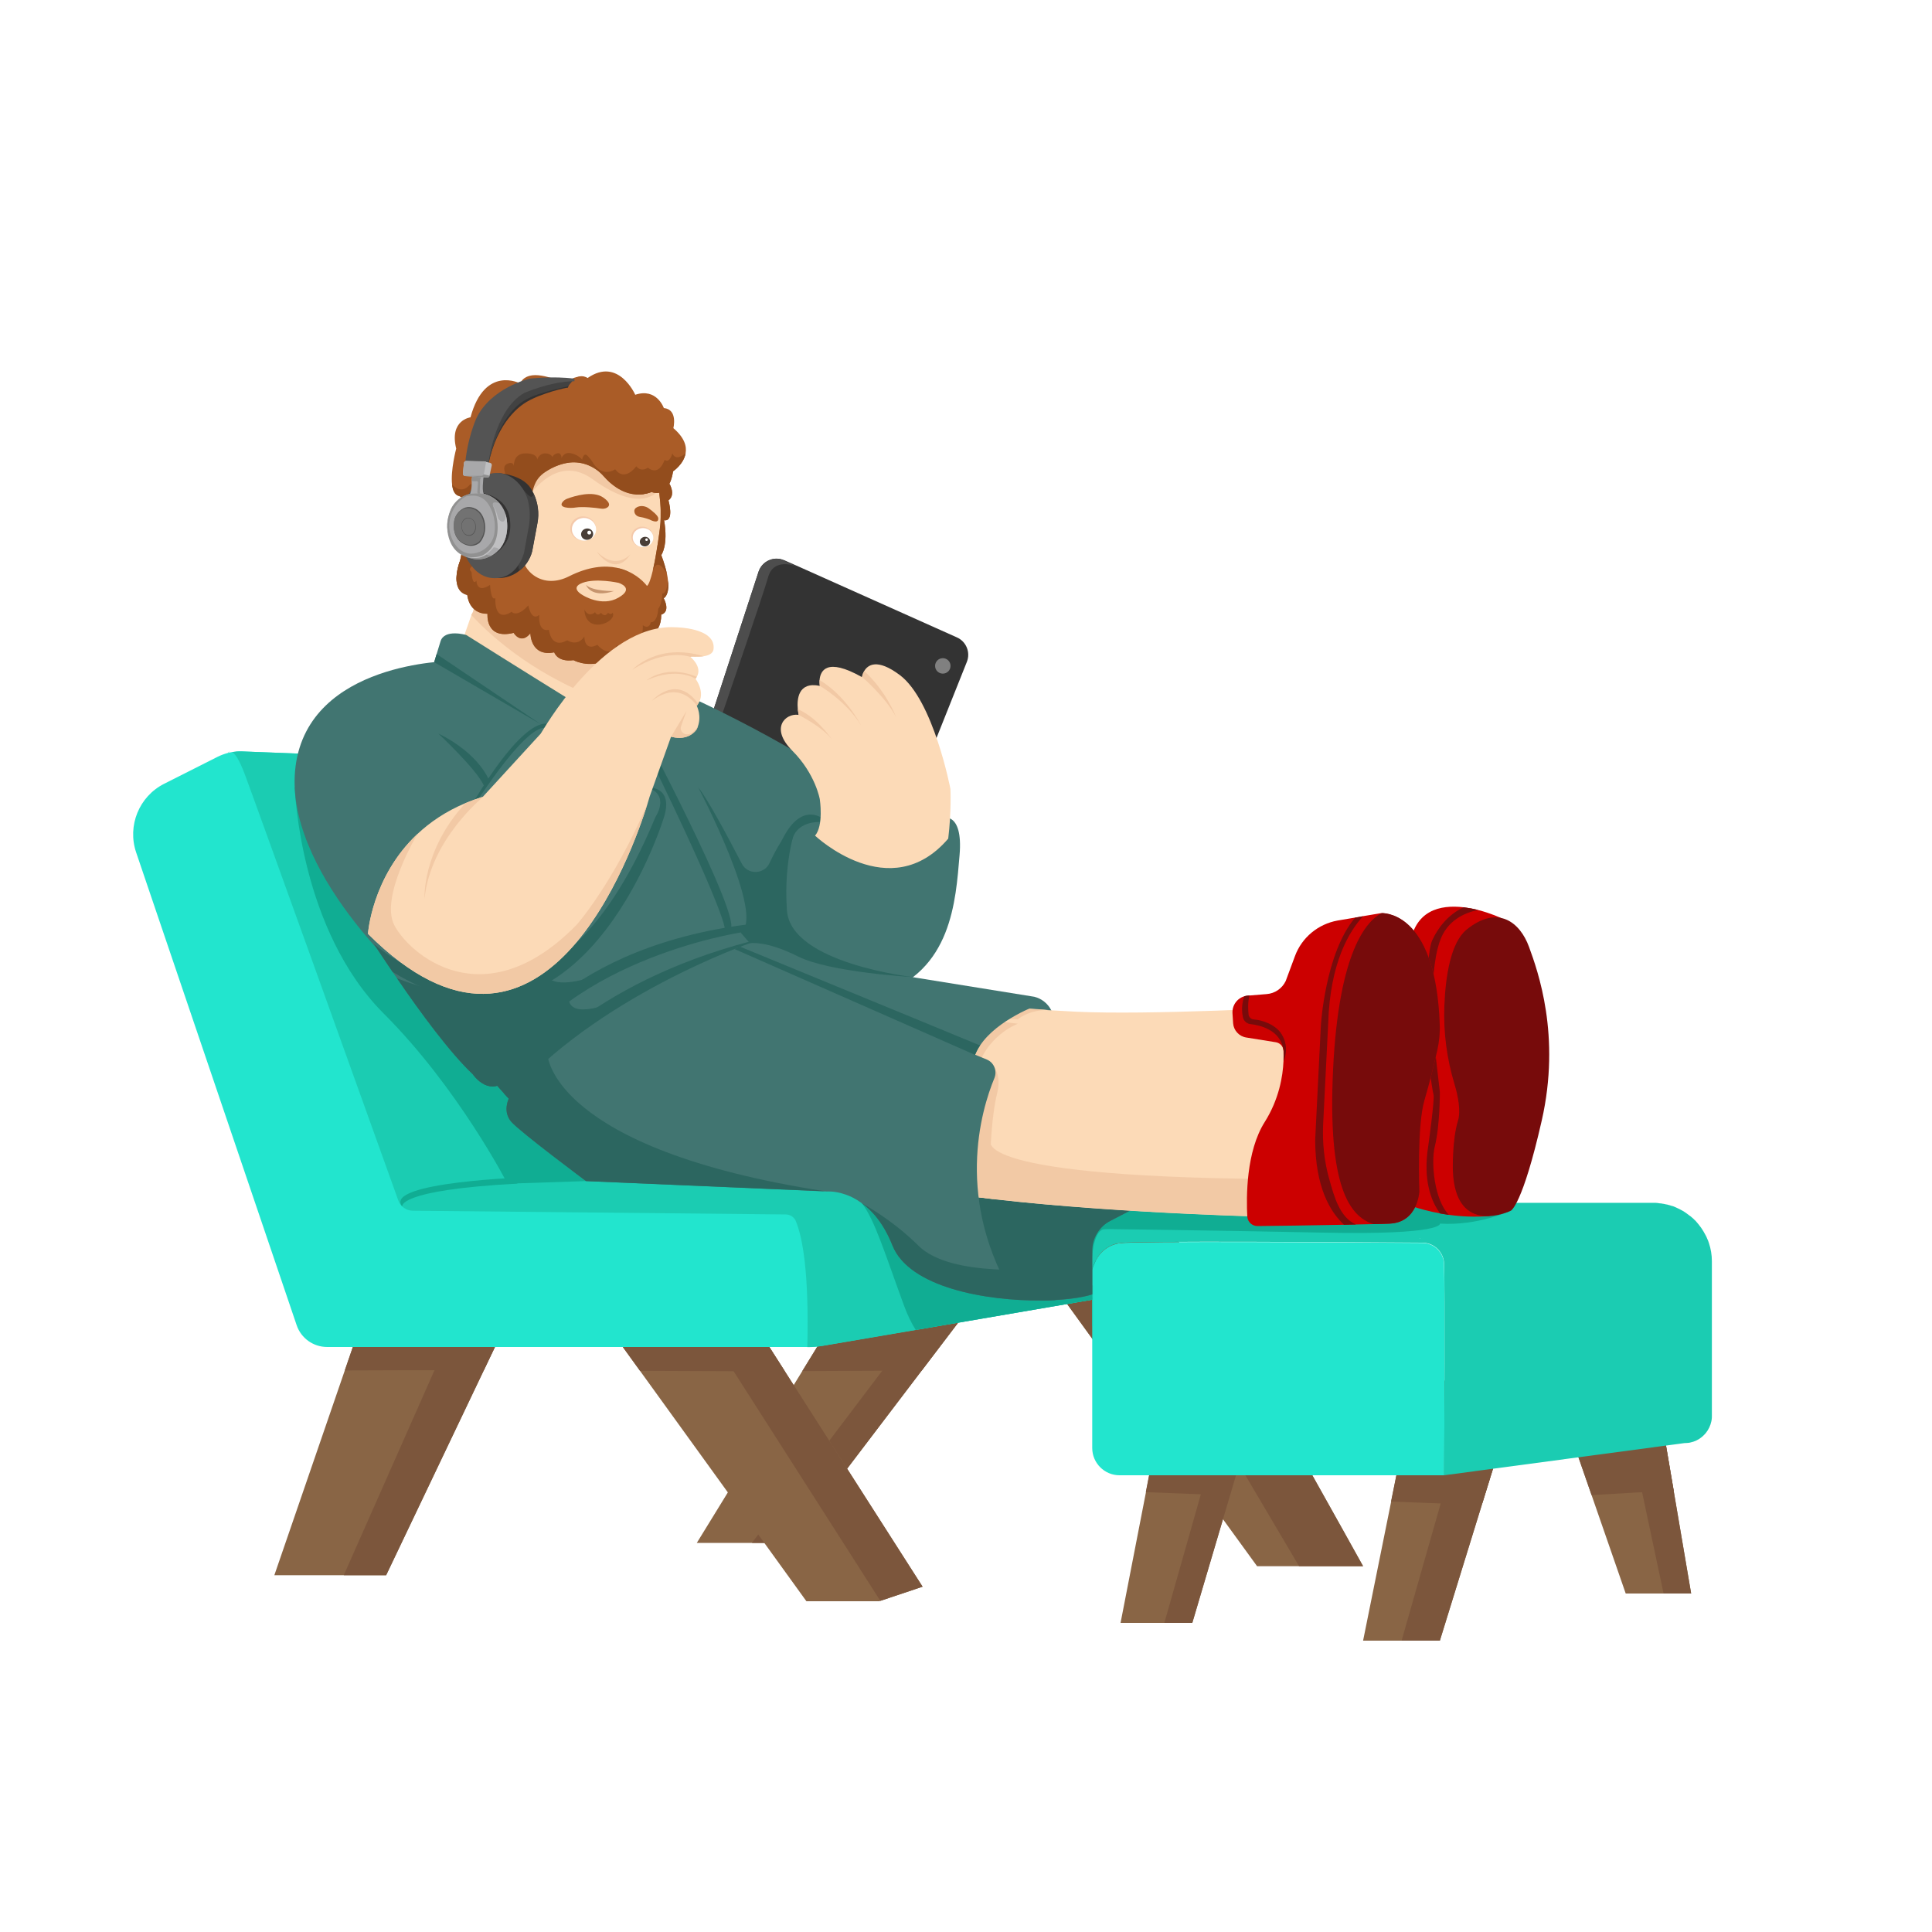 <?xml version="1.0" encoding="UTF-8"?>
<!-- Generator: Adobe Illustrator 27.9.0, SVG Export Plug-In . SVG Version: 6.00 Build 0)  -->
<svg xmlns="http://www.w3.org/2000/svg" xmlns:xlink="http://www.w3.org/1999/xlink" version="1.1" x="0px" y="0px" viewBox="0 0 1500 1500" style="enable-background:new 0 0 1500 1500;" xml:space="preserve">
<style type="text/css">
	.st0{fill:#896545;}
	.st1{fill:#7C563C;}
	.st2{fill:#22E5CE;}
	.st3{fill:#1BCCB2;}
	.st4{fill:#10AD93;}
	.st5{display:none;}
	.st6{display:inline;fill:#FCDAB7;}
	.st7{display:inline;fill:#F2C9A5;}
	.st8{display:none;fill:#FCDAB7;}
	.st9{fill:#FCDAB7;}
	.st10{display:none;fill:#F2C9A5;}
	.st11{fill:#F2C9A5;}
	.st12{display:none;fill:#F7F7F7;}
	.st13{display:none;fill:#D8D8D8;}
	.st14{fill:#D8D8D8;}
	.st15{fill:#333333;}
	.st16{fill:#808080;}
	.st17{fill:#4D4D4D;}
	.st18{fill:#417571;}
	.st19{fill:#2C6660;}
	.st20{fill:#AA5C27;}
	.st21{fill:#934D1D;}
	.st22{fill:#F4C9AB;}
	.st23{fill:#FFFFFF;}
	.st24{fill:#493E37;}
	.st25{fill:#C6946D;}
	.st26{display:inline;fill:#AA8141;}
	.st27{display:inline;fill:#895D24;}
	.st28{display:none;fill:#AA8141;}
	.st29{display:none;fill:#895D24;}
	.st30{fill:#333232;}
	.st31{fill:#424242;}
	.st32{fill:#545454;}
	.st33{fill:#A8A8AA;}
	.st34{fill:#919191;}
	.st35{fill:#BFBFC1;}
	.st36{fill:#727272;}
	.st37{fill:#CC0000;}
	.st38{fill:#770B0B;}
</style>
<g id="Calque_4">
	<path class="st0" d="M398.8,1015.3l-2.2,4.6l-21,44L299.8,1223H213l54.7-159c0,0,0,0,0,0l14.7-42.8l7.9-22.9l17.1,2.7L398.8,1015.3   z"></path>
	<polygon class="st0" points="751.8,1016.5 715.6,1064.1 657.7,1140.3 613.9,1197.9 541,1197.9 565.1,1158.7 616.2,1075.4    622.9,1064.5 652.4,1016.5  "></polygon>
	<polygon class="st1" points="751.8,1016.5 613.9,1197.9 583.8,1197.9 721.1,1016.5  "></polygon>
	<polygon class="st0" points="716.3,1231.9 683.5,1242.9 682.6,1243.2 626.1,1243.2 593.4,1197.9 565.1,1158.7 496.9,1064.3    464.8,1019.8 561,989 569,1001.5 609.3,1064.6 616.2,1075.4 657.7,1140.3  "></polygon>
	<path class="st0" d="M1058.3,1216H976l-26.5-36.5l-13.9-19.2l-31.2-43l-20.2-27.9l-27.9-38.5l-42.2-58.3l5.4-20.8   c0,0,56.5-8.2,81.9-10c6.4-0.5,10.8-0.5,11.9,0c0.1,0.1,0.3,0.3,0.6,0.7c1.9,2.4,7.2,11,14.6,23.6c12.4,21.1,30.9,53.6,50.1,87.6   c0.5,0.9,1,1.8,1.5,2.7c9.2,16.3,18.6,33,27.5,48.8C1035.3,1174.5,1058.3,1216,1058.3,1216z"></path>
	<polygon class="st0" points="981.3,1072 980.1,1076.3 971.9,1104 959.8,1144.7 949.5,1179.5 925.7,1260 870,1260 889.7,1158.6    896.8,1121.9 904.5,1117.3 978.6,1073.6  "></polygon>
	<polygon class="st0" points="1180.3,1072 1168.9,1108.8 1151,1166.7 1117.9,1273.8 1058.3,1273.8 1080.1,1165.8 1099,1072  "></polygon>
	<path class="st0" d="M1313,1237.2h-50.8l-26.5-76.4l-24.2-69.7l74.5-13.1l4.9,29.2c0,0,0,0,0,0l8.5,50.2L1313,1237.2z"></path>
	<polygon class="st1" points="396.6,1020 299.8,1223 266.9,1223 354.3,1025.5  "></polygon>
	<polygon class="st1" points="716.3,1231.9 683.5,1242.9 534.1,1009.1 524.2,1009.1 569,1001.5  "></polygon>
	<path class="st1" d="M1058.3,1216h-49.7L870,981.3c0,0,33.1,2.6,58.5,4.8C965.8,1049.6,1058.3,1216,1058.3,1216z"></path>
	<polygon class="st1" points="971.9,1104 925.7,1260 904,1260 946.4,1110.6  "></polygon>
	<polygon class="st1" points="1168.9,1108.8 1117.9,1273.8 1088.2,1273.8 1134.7,1110.6  "></polygon>
	<path class="st1" d="M1313,1237.2h-21.4l-29.4-138.6l28.7,8.5c0,0,0,0,0,0L1313,1237.2z"></path>
	<path class="st1" d="M398.8,1015.3l-2.2,4.6l-21,44c-41.5-0.1-80.5-0.1-107.9,0.1l14.7-42.8l24.9-20.2L398.8,1015.3z"></path>
	<path class="st1" d="M609.3,1064.6l-15.3,0.1c0,0-41.8-0.2-97.1-0.4l-32.1-44.4L561,989l8,12.5L609.3,1064.6z"></path>
	<polygon class="st1" points="751.8,1016.5 715.6,1064.1 622.9,1064.5 652.4,1016.5  "></polygon>
	<path class="st1" d="M1007.5,1125.1l-19.4-0.7l-28.3,20.3l-21.9,15.7l-2.3-0.1l-46-1.8l7.1-36.7l7.7-4.6l-20.2-27.9l12.5-43.6   l-40.4,5l-42.2-58.3l5.4-20.8c0,0,56.5-8.2,81.9-10l12.5,0.7c1.9,2.4,7.2,11,14.6,23.6c12.4,21.1,30.9,53.6,50.1,87.6l2.8-1.6   l-1.3,4.3C989.3,1092.6,998.6,1109.3,1007.5,1125.1z"></path>
	<path class="st1" d="M1180.3,1072l-11.4,36.8l-17.9,57.9c-10.1,0.8-16.3,1.2-16.3,1.2l-54.7-2.1l18.9-93.8L1180.3,1072z"></path>
	<path class="st1" d="M1299.5,1157.4c-18.2,0.7-41,2-63.8,3.4l-24.2-69.7l74.5-13.1l4.9,29.2c0,0,0,0,0,0L1299.5,1157.4z"></path>
</g>
<g id="Calque_3">
	<path class="st2" d="M1104.7,961.7c-2.1,0.1-3.2,0.1-3.2,0.1S1102.8,961.6,1104.7,961.7z"></path>
	<path class="st2" d="M1121.3,1145.4H869.2c-11.7,0-21.2-9.5-21.2-21.2v-115.2l-209.2,35.8c-4,0.7-8,1-12.1,1H254   c-10.7,0-20.3-6.8-23.7-17L105.7,661.8c-7-20.7,2.3-43.5,21.8-53.3l41.6-21c2.5-1.2,5.1-2.2,7.8-2.9l0,0c1.1-0.3,2.2-0.5,3.3-0.7   c2.5-0.4,5.1-0.6,7.6-0.5l151,5.8l144.6,5.6L521.3,737c-32.2,10.1-72.4,28.3-104.5,60.8c-12.3,12.5-23.4,27-32.4,44l7.6,9.2   c0,0-2.3,16.9,19.3,34c21.7,17,43.7,32,43.7,32l195.9,13.1c0,0,19.2,4,31.6,15c4.7,4.2,51.7,13.6,109.6,23.8   c16.5,2.9,33.8,5.9,51.3,8.8c2.7,4.7,4.5,8,4.5,8s0.7-3,2.7-6.8c2.9-5.5,8.7-12.4,19.3-13.7c14.1-1.6,167.7-0.7,234.3-0.2   c6.5,0,12.2,3.7,15,9.1v0c1.1,2.1,1.8,4.5,1.9,7.1c0,0.1,0,0.2,0,0.3C1121.9,1000.7,1121.4,1113.3,1121.3,1145.4z"></path>
	<path class="st2" d="M826,945c2.1,4.8,11.7,22.2,17.5,32.5c-17.5-2.9-34.8-5.9-51.3-8.8c-57.9-10.2-104.9-19.6-109.6-23.8   c-12.5-11-31.6-15-31.6-15L455,917c0,0-22-15-43.7-32c-21.7-17-19.3-34-19.3-34l-7.6-9.2c9-17,20-31.5,32.4-44   c32.1-32.5,72.4-50.7,104.5-60.8l12.3,46.3l7.4,27.9l25.9,5.3L901.4,885l28,5.2l-32.6,0.4C896.8,890.6,822.9,938.1,826,945z"></path>
	<path class="st2" d="M1326.8,965.1c-0.4-1.1-0.7-2.1-1.2-3.1C1326.1,963,1326.5,964,1326.8,965.1z"></path>
	<path class="st3" d="M848,997.7l0.5,0.6v31c-0.2,0.1-0.4,0.2-0.5,0.3v-20.5l-137,23.5l-72.1,12.3c-4,0.7-8,1-12.1,1   c1.4-57.6-3.6-84.9-8.9-97.8c-1.3-3.1-4.4-5.2-7.8-5.2L320.6,940c-5.1,0-9.7-3.2-11.4-8.1C291.2,881.5,198.2,622.8,190,601   c-4.4-11.7-7.6-15.9-9.8-17.1c2.5-0.4,5.1-0.6,7.6-0.5l151,5.8l194.8,194.1l33.3,33.2l111.4,111l18.2-2.4l135.3-17.5   c0,0,9.6,11,22,25.3l-39.7,28.9l15.5,16.4L848,997.7z"></path>
	<path class="st3" d="M178.4,583.5l-1.4,1.1C177,584.4,177.5,583.7,178.4,583.5z"></path>
	<path class="st4" d="M228.8,611.3C229,614,233,722,298,787c58.1,58.1,96,132,96,132l61-2l-48.3-119.1L263,600L228.8,611.3"></path>
	<path class="st4" d="M312.3,936.8c0,0-4.8-12.8,88.9-17.8l10.1-5.1C411.3,913.9,296.6,917.5,312.3,936.8z"></path>
	<path class="st4" d="M848,985.5c0,0,0,6.2,0,12.2v11.4l-137,23.5c-3.3-5.2-6.3-11.3-9-18.6c-14.9-40.6-23-67.4-33-80l39.9-3.9   L873,925L848,985.5z"></path>
	<path class="st3" d="M1104.7,961.7c-2.1,0.1-3.2,0.1-3.2,0.1S1102.8,961.6,1104.7,961.7z"></path>
	<path class="st3" d="M1328.7,1103.5c-0.7,3.4-2.2,6.6-4.4,9.2C1326.4,1110.1,1328,1107,1328.7,1103.5z M1321.4,1115.6   c1.1-0.9,2-1.8,2.9-2.9C1323.4,1113.8,1322.5,1114.7,1321.4,1115.6z M1321.4,1115.6c-2.6,2.2-5.8,3.7-9.2,4.4   C1315.7,1119.3,1318.8,1117.8,1321.4,1115.6z"></path>
	<path class="st3" d="M1326.8,965.1c-0.4-1.1-0.7-2.1-1.2-3.1c-0.4-1.1-0.9-2.1-1.5-3.2c-1-1.9-2.1-3.8-3.3-5.5   c-1.2-1.7-2.5-3.3-3.9-4.9c-0.3-0.4-0.7-0.8-1.1-1.1c-0.4-0.4-0.8-0.8-1.2-1.2c-0.5-0.4-0.9-0.8-1.4-1.2c-0.4-0.4-0.8-0.7-1.3-1   c-0.9-0.7-1.8-1.4-2.8-2.1c-0.5-0.3-1-0.6-1.5-1c-0.5-0.3-1-0.6-1.5-0.9c0,0,0,0,0,0c-0.5-0.3-1-0.6-1.5-0.8   c-0.1,0-0.1-0.1-0.2-0.1c-0.4-0.2-0.8-0.4-1.2-0.6c-0.1-0.1-0.2-0.1-0.4-0.2c-0.5-0.2-1-0.5-1.5-0.7c-0.5-0.2-1.1-0.5-1.6-0.7   c-0.5-0.2-1-0.4-1.5-0.5c-0.2,0-0.3-0.1-0.5-0.1c-0.5-0.2-1-0.3-1.5-0.5c-0.4-0.1-0.8-0.2-1.2-0.3c-0.1,0-0.2-0.1-0.3-0.1   c-0.3-0.1-0.7-0.2-1.1-0.2c-0.1,0-0.3-0.1-0.4-0.1c-0.3-0.1-0.6-0.1-0.9-0.2c-0.4-0.1-0.8-0.2-1.2-0.2c-0.2,0-0.3-0.1-0.5-0.1   c-0.5-0.1-1-0.2-1.5-0.2s-1-0.1-1.5-0.2c-0.2,0-0.5,0-0.7-0.1c-0.4,0-0.9-0.1-1.3-0.1c-0.1,0-0.1,0-0.2,0c-0.6,0-1.2,0-1.8,0   h-117.9l-236.5-43.8L929,930c0,0-88,17-85,24c3,7,4,31.5,4,31.5s4-18.4,22-20.5c14.1-1.6,167.7-0.7,234.3-0.2   c6.5,0,12.2,3.7,15,9.1v0c1.1,2.1,1.8,4.5,1.9,7.1c0,0.1,0,0.2,0,0.3c0.7,19.4,0.2,132,0,164.1l186.7-25c1.1,0,2.1-0.1,3.2-0.2   c0.4-0.1,0.7-0.1,1.1-0.2c3.4-0.7,6.6-2.2,9.2-4.4c0,0,0,0,0,0c1-0.9,2-1.8,2.9-2.9c0,0,0,0,0,0c2.1-2.6,3.7-5.8,4.4-9.2   c0.1-0.4,0.1-0.7,0.2-1.1c0.2-1,0.2-2.1,0.2-3.2v-120C1329.1,974.3,1328.3,969.6,1326.8,965.1z M1101.5,961.8c0,0,1.3-0.2,3.2-0.1   C1102.6,961.8,1101.5,961.8,1101.5,961.8z"></path>
	<path class="st3" d="M1104.7,961.7c-2.1,0.1-3.2,0.1-3.2,0.1S1102.8,961.6,1104.7,961.7z"></path>
	<path class="st4" d="M1173,940c0,0-25.7,11.9-55,10c0,0,3,9-91,7c-69-1.5-183-3-183-3l48-46l235.4,16.9L1173,940"></path>
	<path class="st4" d="M848,1009.1c0,0-4.8-54.7,10.1-54.9C873,954,870,945,870,945h-26c0,0-8.7,15.8-7.3,16.4   C838,962,848,1009.1,848,1009.1z"></path>
</g>
<g id="Calque_1">
	<g class="st5">
		<path class="st6" d="M1185.3,915c0,0-19.4,36.3-56.4,32.7c-36.9-3.7-64.8-6.7-64.8-6.7l-3.5-14.7l-13.3-56.2l38.1-76.5    c0,0,11.4,7.6,36-50.8c0,0,0,0,0,0c0.9-2.2,1.8-4.4,2.8-6.7c0.3-0.7,0.6-1.4,0.9-2.1c1.9-4.9,4-8.9,6.1-12.3    c1.7-2.6,3.3-4.8,5.1-6.6c6.2-6.5,13-8.3,19.7-7.1c6.7,1.2,13.3,5.2,19.4,10.4c1.6,1.3,3.1,2.7,4.5,4.1    c9.3,9.2,16.2,20.6,20.4,32.9c0,0,0,0,0,0l0.1,0.2l0,0.1c2.5,7.5,4,15.5,4.3,23.5C1206.1,809.8,1204.5,861.2,1185.3,915z"></path>
		<path class="st7" d="M1185.3,915c0,0-19.4,36.3-56.4,32.7c-36.9-3.7-64.8-6.7-64.8-6.7l-3.5-14.7l13.9-14.8l33.5-3.1    c10.8-0.3,19.3-9.5,18.6-20.3c-1.7-25.7,17.4-15.1,20.9-115.7c0.2-5.5,0.9-11-1.1-16.2c-9.9-25.3-24.5-13.8-25-13.4    c0.9-2.2,1.8-4.4,2.8-6.7c11.2-3.8,18.5,4.1,23.1,12.6c1.8,3.4,6.7,3.3,8.6,0c1.6-2.8,3.3-5.1,5.2-6.7c0,0,0,0,0,0    c1.5-1.3,1.9-3.5,1.1-5.2c-9.3-19.2-23.6-17.6-31-15.1c1.7-2.6,3.3-4.8,5.1-6.6c16.2-2,24.4,9.6,28.3,18.4c1,2.3,3.7,3.3,6.1,2.3    c1.8-0.7,3.5-1.2,5.1-1.4c2.1-0.3,3.3-2.5,2.3-4.4c-5.8-10.4-14.7-17.5-22-22.1c6.7,1.2,13.3,5.2,19.4,10.4    c1.6,1.3,3.1,2.7,4.5,4.1c9.3,9.2,16.2,20.6,20.4,32.9c0,0,0,0,0,0l0.1,0.2l0,0.1c2.5,7.5,4,15.5,4.3,23.5    C1206.1,809.8,1204.5,861.2,1185.3,915z"></path>
	</g>
	<path class="st8" d="M1138.7,783.3c-0.4-8.1-1.8-16-4.3-23.5l0-0.1l-0.1-0.2c0,0,0,0,0,0c-4.1-12.3-11-23.7-20.4-32.9   c-1.4-1.4-2.9-2.8-4.5-4.1c-6.1-5.2-12.7-9.2-19.4-10.4c-6.7-1.2-13.5,0.6-19.7,7.1c-1.8,1.8-3.4,4-5.1,6.6   c-2.1,3.4-4.2,7.5-6.1,12.3c-0.3,0.7-0.6,1.4-0.9,2.1c-0.9,2.3-1.9,4.6-2.8,6.7c0,0,0,0,0,0c-5.9,14-11,24.2-15.4,31.7   c-0.5,0.8-1,1.6-1.4,2.4c-1.2,2-2.4,3.7-3.4,5.2c-1.4,1.9-2.6,3.5-3.8,4.8c-0.8,1-1.6,1.8-2.3,2.5c-6.4,6.3-9.5,4.2-9.5,4.2   l-12.3,24.8c-11.1,22.2-16.7,46.6-16.7,71.1c0,12.3,1.4,24.7,4.3,36.8l3.5,14.7c0,0,27.8,3,64.8,6.7c6.2,0.6,11.9,0.1,17-1.2   c25.8-6.3,39.3-31.5,39.3-31.5C1138.5,865.2,1140.1,813.8,1138.7,783.3z M1058.7,798.4c-0.2-0.4-0.4-0.7-0.6-1.1   C1058.5,797.7,1058.7,798.1,1058.7,798.4z M1058.6,799C1058.6,799,1058.6,799,1058.6,799C1058.6,799,1058.6,799,1058.6,799   C1058.6,799,1058.6,799,1058.6,799z"></path>
	<path class="st9" d="M1058.7,798.4c-0.2-0.4-0.4-0.7-0.6-1.1C1058.5,797.7,1058.7,798.1,1058.7,798.4z"></path>
	<path class="st9" d="M1058.6,799C1058.6,799,1058.6,799,1058.6,799C1058.6,799,1058.6,799,1058.6,799   C1058.6,799,1058.6,799,1058.6,799z"></path>
	<path class="st10" d="M1119.3,919c0,0-8.4,15.7-24.6,25.4c-4.3,2.6-9.2,4.8-14.7,6.1c-5.2,1.3-10.9,1.8-17,1.2c0,0-0.1,0-0.1,0   c-21.4-2.1-39.7-4-51.3-5.2c-8.4-0.9-13.3-1.4-13.3-1.4l-3.5-14.7l13.9-14.8l45.5-1.1c10.8-0.3,19.3-9.5,18.6-20.3   c-1.7-25.7,0.2-81.6,8.9-117.7c1.3-5.4,0.9-11-1.1-16.2c-9.9-25.3-24.5-13.8-25-13.4c0.9-2.2,1.8-4.4,2.8-6.7   c11.2-3.8,18.5,4.1,23.1,12.6c1.8,3.4,6.7,3.3,8.6,0c1.6-2.8,3.3-5.1,5.2-6.7c0,0,0,0,0,0c1.5-1.3,1.9-3.5,1.1-5.2   c-9.3-19.2-23.6-17.6-31-15.1c1.7-2.6,3.3-4.8,5.1-6.6c16.2-2,24.4,9.6,28.3,18.4c1,2.3,3.7,3.3,6.1,2.3c1.8-0.7,3.5-1.2,5.1-1.4   c2.1-0.3,3.3-2.5,2.3-4.4c-5.8-10.4-14.7-17.5-22-22.1c6.7,1.2,13.3,5.2,19.4,10.4c1.6,1.3,3.1,2.7,4.5,4.1   c9.3,9.2,16.2,20.6,20.4,32.9c0,0,0,0,0,0l0.1,0.2l0,0.1c2.5,7.5,4,15.5,4.3,23.5C1140.1,813.8,1138.5,865.2,1119.3,919z"></path>
	<path class="st9" d="M736.2,651.1c0,0,0,0.1,0,0.2c-0.8,5.6-19.7,139-107.5,108.2c-23.6-8.3-39.3-17.9-49.7-27.7h15.4   c0,0-5.3-45.1,22.5-77.8c5.4-6.3,12-12.2,20.1-17.2c5.4-3.3,9.2-6.7,11.7-10.2C673.1,631.7,736.2,651.1,736.2,651.1z"></path>
	<path class="st11" d="M736.2,651.3c-0.8,5.6-19.7,139-107.5,108.2c-23.6-8.3-39.3-17.9-49.7-27.7h15.4c0,0-5.3-45.1,22.5-77.8   c5.4-6.3,12-12.2,20.1-17.2c0,0-8.1,28.2-17.5,37.2c-3.2,3.1-4.4,8.2-4.6,13.6c-0.4,15.3,7.7,29.6,20.9,37.3   c10.9,6.4,26.7,10.8,46.8,4C713.1,718.4,728.5,685.2,736.2,651.3z"></path>
	<path class="st12" d="M648.7,626.6c-2.5,3.4-6.3,6.8-11.7,10.2c-7.2,4.5-13.2,9.6-18.3,15.1c-29.8,32.9-24.3,79.9-24.3,79.9h-19.6   c-60.2,5.1-108.7,33.9-141.8,60.8c-31.3,25.5-48.6,49.2-48.6,49.2c-16.6,1.8-23.3-15.3-23.3-15.3s-39.9-44.9-70.8-94   c-1.6-2.5-3.1-5-4.6-7.5c2,2,3.9,3.9,5.9,5.7c46.1,43.4,84.3,47.9,115.1,33.8c66-30.2,97.7-145.8,97.7-145.8l-22.3-35l-34.4-54   l-22.8,32.8l-4.8,6.9L375,618.7c-38.2,11.7-60.2,34.8-72.7,56.5c-3.2,5.6-5.8,11.1-8,16.3c-7.6,18.8-8.6,33.5-8.6,33.5   c-19.2-19.8-32.7-38.3-41.9-55.4c-20.3-37.4-20.1-67.8-14.1-89.4c6.6-24.1,20.3-37.4,20.3-37.4c105-74.2,205.5-27.4,205.5-27.4   L572.3,557c0,0,7.7-1,18.3,5C600,567.3,669.3,598.2,648.7,626.6z"></path>
	<path class="st12" d="M303,711.2c-7.4,11.1-10.4,17.1-11.4,19.5c-0.4,0.8-0.5,1.2-0.5,1.2s-0.2,0.3-0.8,0.7   c-2.9,1.7-14.5,2.9-43.3-55.5c-1.4-2.8-2.4-5.2-3.2-7.4c-11.2-30.1,31-1.3,50.5,21.8C301.4,699.8,305.5,707.5,303,711.2z"></path>
	<path class="st13" d="M433,792.6c-31.3,25.5-48.6,49.2-48.6,49.2c-16.6,1.8-23.3-15.3-23.3-15.3s-39.9-44.9-70.8-94   c-2.9,1.7-14.5,2.9-43.3-55.5c-1.4-2.8-2.4-5.2-3.2-7.4c-20.3-37.4-20.1-67.8-14.1-89.4c4.9,13,29.3,71,72.6,95   c9.1,5,19,8.5,29.8,9.8c67,8,65.4,57.5,65.4,57.5s3.1,10.4,9.3,21.9C412.6,775.5,421.5,787.7,433,792.6z"></path>
	<path class="st14" d="M341.9,568c0,0,40.3,34.6,54.7,63.8s19.1,7,14.8,5.1S397.8,595,341.9,568z"></path>
	<path class="st14" d="M584.1,731.8c-0.1,0.4-0.2,0.5-0.2,0.5l-0.1,0l-4.8-0.5c0.5-0.6,0.9-1.2,1.3-2c7.5-13.9-4.5-49-16.9-78.1   c-10.1-23.6-20.5-43.2-21.2-44.4c8.4,11.3,15.3,21.8,20.9,31.5c0,0,0,0,0,0c1.9,3.3,3.7,6.6,5.4,9.8c0,0,0,0,0,0   C595.2,700.1,585.8,727.8,584.1,731.8z"></path>
	<path class="st14" d="M594.4,731.8h-10.3c-0.1,0.4-0.2,0.5-0.2,0.5l-0.1,0l-0.7-0.5l-2.8-2c7.5-13.9-4.5-49-16.9-78.1l-0.2-12.9   c0,0,0,0,0,0c0.1,0.3,1.5,5,5.4,9.8c0,0,0,0,0,0c6.9,8.6,21.6,17.6,50.2,3.2C588.9,684.8,594.4,731.8,594.4,731.8z"></path>
	<path class="st15" d="M750.7,513.8l-40.9,102.5c-0.6,1.6-1.5,3-2.7,4.3c-2.9,3.2-6.9,5-11.1,5c-1.6,0-3.2-0.3-4.8-0.8l-131.2-45.5   h0c-1.2-0.4-2.3-1-3.3-1.6c-5.4-3.6-8-10.5-5.9-16.9L588.9,444c2.4-7.4,9.9-11.5,17.2-9.9c1,0.2,1.9,0.5,2.9,0.9l12.9,5.7   c0.1,0.1,0.2,0.1,0.2,0.1L743,494.9C750.2,498.1,753.6,506.5,750.7,513.8z"></path>
	<circle class="st16" cx="732" cy="517" r="6"></circle>
	<path class="st17" d="M618.8,439.9c-2.1-0.8-18.2-6.8-22.4,8.1c-3.5,12.7-32.3,96.7-40,119c-1.2,3.5-1.1,7.3,0.3,10.7   c-5.4-3.6-8-10.5-5.9-16.9L588.9,444c2.4-7.4,9.9-11.5,17.2-9.9L618.8,439.9z"></path>
	<path class="st9" d="M496.8,473.5c-5.6,9.1-11.2,20.5-16.4,32.2c-5.7,12.9-10.9,26.1-15,37.1C459.7,558.3,454,562,454,562   s-75-19-98-56l10-28.5l1.3-2.4l4.3-16.6l23.8-91.5c0,0,42.1-34.5,45.8-34.5c3.7,0,74,31.5,74,31.5S517.1,440.2,496.8,473.5z"></path>
	<path class="st11" d="M480.4,505.7c-5.7,12.9-10.9,26.1-15,37.1c-55.2-20.9-87.3-52.3-99.5-65.3l1.3-2.4l4.3-16.6   C384.9,465.1,467.6,500.3,480.4,505.7z"></path>
	<path class="st11" d="M512,379.7c0,0-12,21.3-52-7.7c-34.1-24.7-58.7,28-58.7,28l9.7-48c-4.8-9.3,47.6-27.2,52.6-22.5   c2.7,2.5,48.7,41.5,48.7,41.5L512,379.7z"></path>
	<g>
		<path class="st18" d="M731,635c0,0,17-6,14,29s-5.9,90.2-62.4,108.1C626,790,575,724,575,724L466.8,557l31.7-32.1    c0,0,66,25.7,137.7,69.9C708,639,731,635,731,635z"></path>
		<path class="st18" d="M883,937l-35,18.2v49.8c-6.5,2.1-16.5,3.7-28.5,4.4c-3.4,0.2-6.9,0.3-10.6,0.3c-43.3,0.4-103-10.1-116-42.7    c-6.7-16.9-15.6-27-24-33c0,0,0,0,0,0c-4.5-3.3-8.9-5.4-12.8-6.7c-0.1,0-0.1,0-0.1,0c0,0,0,0,0,0c-8.1-2.8-14-2.2-14-2.2l-1.5-0.1    L455,917c0,0-51-38-58-46c-6.9-7.9-2.2-17.6-2-18l0,0l-3.8-4.2L386,843c-3.7,1-7,0.3-9.9-1c-5.6-2.7-9.1-8-9.1-8    c-17.4-16.4-40.3-47.4-58.8-74.5c-1.1-1.7-2.3-3.3-3.4-4.9c-5.3-7.8-10.2-15.2-14.5-21.7C281,718.7,275,709,275,709    c-38-86,61.7-193.5,61.7-193.5s0.1-0.5,0.4-1.4c0.4-1.3,1.1-3.5,1.9-6.3c0.8-2.8,1.9-6.1,3-9.8c3-10,20-5,20-5s176,111,179,108.5    c3-2.5,118.8,149.3,118.8,149.3l143.3,23.1c5.6,1.4,10.4,5.2,13,10.3l56.8,129.8L883,937z"></path>
		<path class="st18" d="M350.6,513.2c0,0-110.5,0.4-121.1,81.6S320,764,320,764L350.6,513.2z"></path>
		<path class="st19" d="M883,937l-20.8,10.8c-8.7,4.5-14.2,13.6-14.2,23.4v33.7c-8.3,2.8-22.5,4.5-39,4.7c-1-0.2-2-0.4-3-0.6    c-47-9.9-46.2-79.5-46.2-79.5s73.8-10.7,113.2-15.6L883,937z"></path>
		<path class="st19" d="M515.3,635.2c-8,24.8-72.8,203.6-210.5,119.4c-5.3-7.8-10.2-15.2-14.5-21.7c20.9,17.5,136.1,101,218.6-98.6    c0,0,12-17.7-7-23C502,611.3,523.7,609.4,515.3,635.2z"></path>
		<path class="st19" d="M420,562.4l-82.9-48.3c0.4-1.3,1.1-3.5,1.9-6.3L420,562.4z"></path>
		<path class="st19" d="M427,568c0,0-7.7-27.3-76.4,84.9c0,0,53.3-104.5,78.9-89.7C455,578,427,568,427,568z"></path>
		<path class="st19" d="M340.3,569.5c0,0,30,28.1,35.3,40.3l4.7-2.5C380.4,607.3,373.6,585.9,340.3,569.5z"></path>
		<path class="st19" d="M542.1,611.3c0,0,52.9,100.7,32.9,112.7l7.2,8.3c0,0,12.6-2.2,37.2,10.2c24.6,12.5,89.5,16.1,89.5,16.1    S614,748,611,707s8-68,8-68s-9.5,5.2-21.5,31c-4.2,9.1-17,9.4-21.6,0.5C565,649.5,549.6,620.6,542.1,611.3z"></path>
		<path class="st19" d="M614.9,652.9c0,0,1.8-17.6,27.9-14.3c0,0-19.1-20.9-36,14.3H614.9z"></path>
		<path class="st19" d="M562.6,720.4c0,0,0.4-12.4-59.6-135.4l-2.6-15.6C500.4,569.5,590,739,562.6,720.4z"></path>
	</g>
	<g>
		<path class="st20" d="M532.3,351.9c-1.4,8.5-9.7,14-9.7,14c-0.2,1.1-0.4,2.1-0.6,3.1c-0.1,0.2-0.2,0.5-0.2,0.8c0,0,0,0,0,0.1    c-0.6,2.3-1.3,4.2-2.1,5.7c-2.3,4.7-5.3,6.5-8,7c-3.2,0.6-5.8-0.6-5.8-0.6c-0.2,0.1-0.4,0.2-0.7,0.2c-4,1.4-7.7,1.9-11.2,1.7    c-11.7-0.7-20.6-8.7-25.2-14c-6.6-7.6-16.4-11.8-26.4-10.8c-6.2,0.7-12,3-16.9,5.9c-11.1,6.5-14.3,10-18.5,22.1    c-1.3,3.6-2.6,6.6-3.8,9.4c-0.2,0.5-0.4,0.9-0.6,1.3c-2.8,6.8-4.3,12.6,0.3,23.1c0,0,1.7,10,1.7,10c3.3,15,14.7,20.1,23,20.1    c4.9,0.1,9.7-1.3,14.1-3.5c15.4-7.8,27.8-8.6,37.2-6.7c3.3,0.7,6.3,1.7,8.9,2.9c0,0,0,0,0,0c9.7,4.4,14.5,11.2,14.5,11.2    c1.5-1,3-5.6,4.5-11.8c2.9-12.4,5.5-31.3,6.6-40.7c0.4-3.5,0.7-5.7,0.7-5.7c0.6,2.5,1.1,4.9,1.5,7.1c3.4,19.7-2.2,27.1-2.2,27.1    c2.2,5.8,3.5,10.5,4.4,14.5c0.4,2,0.7,3.7,0.8,5.3c1.3,11.7-3.3,13.7-3.3,13.7c5.6,11.3-1.9,12.7-1.9,12.7    c0,18-14.5,17.6-15.3,17.5c0,0,0,0,0,0s-6.3,5.6-14.1,10.9c-5.3,3.6-11.4,7.1-16.6,8.6c-13,3.7-22.1-1.6-22.1-1.6    c-12.7,1.7-15-6.1-15-6.1c-18.5,3.7-18.5-14.8-18.5-14.8c-7.4,9.2-13-0.3-13-0.3c-22.2,5.5-20.3-14.8-20.3-14.8    c-14.8,0-15.7-14.6-15.7-14.6c-5.7-1.4-7.8-5.7-8.3-10.5c-0.8-7.6,2.8-16.4,2.8-16.4s0.3-1.5,0.8-4.1c0,0,0-0.1,0-0.1    c2.2-11.6,7.2-43.4-1.8-45.8c-3.3-0.8-4.8-4.4-5.3-8.9c-1.3-10.9,3.2-27.8,3.2-27.8c-5.5-22.2,11.1-24.3,11.1-24.3    c11.1-41,38.8-26.2,38.8-26.2s0.6-4.2,7-6c11-3,30.3,7.2,30.3,7.2c7.4-11.1,14.8-5.5,14.8-5.5c24-16.7,37,13,37,13    c16.7-5.6,22.2,10.3,22.2,10.3c11.1,1.1,7.4,15.6,7.4,15.6C531.4,339.8,533.3,346.4,532.3,351.9z"></path>
		<path class="st20" d="M519,388.5c0,0,4.8,16.7-3.4,15.4c-0.6-0.1-1.4-0.3-2.2-0.6c0,0,0-0.2,0-0.7c0-2.3-0.3-10.3-1.5-19.3    c0-0.2-0.1-0.5-0.1-0.7c-0.5-3.6-1.2-7.5-2.1-11.1c-3.7-14.8,7.4,0,7.4,0s1.4,1.7,2.6,4.2c0,0.1,0.1,0.2,0.1,0.2    C521.9,379.6,523.4,385.1,519,388.5z"></path>
		<path class="st21" d="M484,505.6c-5.3,3.6-11.4,7.1-16.6,8.6c-13,3.7-22.1-1.6-22.1-1.6c-12.7,1.7-15-6.1-15-6.1    c-18.5,3.7-18.5-14.8-18.5-14.8c-7.4,9.2-13-0.3-13-0.3c-22.2,5.5-20.3-14.8-20.3-14.8c-14.8,0-15.7-14.6-15.7-14.6    c-14.8-3.7-5.5-26.9-5.5-26.9s0.3-1.5,0.8-4.1c-0.1,1-1.6,14.9,8,13c0,0,0.5,11.5,3.8,6.8c0,0.3,0.1,10.3,10.6,3.3    c0,0,0.5,12.7,4.1,10.3c0,0-1.4,19.6,12.6,10.6c0,0,4,5,13-5c0,0,2.1,12.7,8.5,7.4c0,0-1.5,13.6,7.5,11.6c0,0,1.4,15.3,14.2,8.1    c0,0,7.8,5.4,13.3-2.9c0,0-0.3,12,10.1,6.4c0,0,9.4,11.7,15.4,0C479,500.6,481.1,503.6,484,505.6z"></path>
		<path class="st21" d="M515.3,464.5c5.6,11.3-1.9,12.7-1.9,12.7c0,18-14.5,17.6-15.3,17.5c0.8-3.4,1.1-6.8,1-9.3    c0,0,4.6,3.9,6.2-2.3c0,0,4.9,1,5.8-10.6c0,0,2.5-2.2,3.2-11.9c0,0,3,1.9,4.4-9.8C520,462.5,515.3,464.5,515.3,464.5z"></path>
		<g>
			<path class="st20" d="M436.6,390c0.9-1.3,2.3-2.3,4-2.9c5.2-1.9,19.6-6.5,27.8-0.8c5.9,4.1,4.9,6.5,3.1,7.7     c-1.3,0.9-3.2,1.2-4.9,0.9c-4.1-0.7-14.2-1.7-19.4-0.9C442.6,394.8,433.5,394.4,436.6,390z"></path>
			<path class="st20" d="M503.7,394.7c-2.4-1.7-5.5-2.3-8.3-1.3c-0.7,0.3-1.3,0.6-1.9,1.1c-2.3,2.1-0.5,6.3,3.1,6.8s7.8,2.1,7.8,2.1     s6.9,3.9,6.7-0.9C511.1,400.4,506.7,396.9,503.7,394.7z"></path>
			<path class="st21" d="M479,441c3.3,0.7,6.3,1.7,8.9,2.9C485.1,443,482.1,442.1,479,441z"></path>
			<path class="st21" d="M505.4,382.2c-17.1,6.2-30.4-5.4-36.5-12.3c-6.6-7.6-16.4-11.8-26.4-10.8c-6.2,0.7-12,3-16.9,5.9     C414.5,371.6,414,378,411,394c-2.6,13.7-10,17-6.3,36.9c-0.4-0.6-5.9-17.7-15.7-8.9c0,0,3-20-3-36c-6-16,7-17,7-17s-4-7,1-9     c4.2-1.7,4.9,0.9,5,1.8c-0.1-1.5,0-9.8,9-9.8c9.3,0,9.1,4.4,9,4.9c0.2-0.5,1.7-4.9,6.2-4.9c4.8,0,5.8,3,5.8,3s0-2,3.5-3     s3.5,3.7,3.5,3.7s1.6-5,7.3-3.8c5.7,1.1,8.7,5,8.7,5s1-6.6,4.5-2.7s4.2,5.7,4.2,5.7s6.4,10.9,16.9,4.5c0,0,1.5,9.1,12,4.4     c0,0,3.3,3.9,6.9,0.6c0,0,0.3,8,7.9,7.4C504.4,376.7,504,380.1,505.4,382.2z"></path>
			<path class="st21" d="M519,388.5c0,0,4.8,16.7-3.4,15.4c3.4,19.7-2.2,27.1-2.2,27.1c2.2,5.8,3.5,10.5,4.4,14.5     c-2.8-5.1-7.8-11.7-11-2.3c0,0,0,0,0,0c2-8.5,3.8-20,5.1-29.5c1.1-7.8,1.3-15.6,0.7-23.5c-0.5-5.5-1.1-11.7-1.7-16.1     c1.6-0.6,6.5,6.5,9,1.5C521.9,379.6,523.4,385.1,519,388.5z"></path>
			<path class="st21" d="M532.3,351.9c-1.4,8.5-9.7,14-9.7,14c-0.2,1.1-0.4,2.1-0.6,3.1c-0.1,0.2-0.2,0.5-0.2,0.8c0,0,0,0,0,0.1     c-0.6,2.3-1.3,4.2-2.1,5.7c-2.3,4.7-5.3,6.5-8,7c-3.2,0.6-5.8-0.6-5.8-0.6c-0.2,0.1-0.4,0.2-0.7,0.2c-4,1.4-7.7,1.9-11.2,1.7     L475,370l2.6-5.7c7.6,10.3,16.4-2.3,16.4-2.3c4,5,9,1.1,9,1.1c9,7.1,13-6.1,13-6.1c4,3,6-5,6-5     C524.7,358.3,531.1,353,532.3,351.9z"></path>
			<path class="st21" d="M453.7,473.2c0,0,2.9,6.8,8.3,2.1c0,0,1.8,3.8,4.6,0.4c0,0,2.8,4.3,5.5,0c0,0,2,2.2,3.6,0     C479.3,483.2,454.6,493.3,453.7,473.2z"></path>
		</g>
	</g>
	<path class="st11" d="M489.5,430.3c0,0-11.1,13-25.9-1.9C463.2,428.5,477.3,448.9,489.5,430.3z"></path>
	<g id="yeux_00000071558567721979227000000011859523136879447975_">
		
			<ellipse transform="matrix(6.679831e-02 -0.998 0.998 6.679831e-02 12.916 834.604)" class="st22" cx="452.6" cy="410.4" rx="9.4" ry="10"></ellipse>
		
			<ellipse transform="matrix(6.679831e-02 -0.998 0.998 6.679831e-02 12.875 835.905)" class="st23" cx="453.3" cy="411.1" rx="8.8" ry="9.4"></ellipse>
		
			<ellipse transform="matrix(0.98 -0.201 0.201 0.98 -73.92 99.767)" class="st24" cx="455.5" cy="414.8" rx="4.7" ry="4.4"></ellipse>
		<circle class="st23" cx="457.5" cy="413.5" r="1.5"></circle>
	</g>
	<g id="yeux_00000183250461141820180030000017014415847058473862_">
		
			<ellipse transform="matrix(6.679831e-02 -0.998 0.998 6.679831e-02 49.285 886.531)" class="st22" cx="498.6" cy="416.9" rx="7.9" ry="8.5"></ellipse>
		
			<ellipse transform="matrix(6.679831e-02 -0.998 0.998 6.679831e-02 49.251 887.631)" class="st23" cx="499.1" cy="417.5" rx="7.4" ry="8"></ellipse>
		
			<ellipse transform="matrix(0.98 -0.201 0.201 0.98 -74.179 108.889)" class="st24" cx="500.4" cy="420.6" rx="4" ry="3.7"></ellipse>
		<circle class="st23" cx="502" cy="419" r="1"></circle>
	</g>
	<circle class="st23" cx="453.5" cy="404.5" r="1.5"></circle>
	<circle class="st23" cx="502" cy="415" r="1"></circle>
	<g>
		<path class="st9" d="M736.2,651.1c-45.2,52.8-103.4-2.3-103.4-2.3c6.8-7.9,3.7-28.2,3.7-28.2s-3.3-19.6-21.3-37.7    c-17.8-17.8-5.2-29.2,4.5-27.9c0.1,0,0.2,0,0.3,0.1c0,0,0.1,0,0.1,0s-0.4-1.8-0.7-4.5c-0.7-7.5,0.1-21.6,17.1-18.1    c0,0-0.3-2-0.2-4.5c0.6-7,5.3-17.9,32.9-2.3c0,0,0,0,0,0s0.3-2.3,1.7-4.6c2.8-4.9,10.1-10.2,27.7,3c26.2,19.6,39.3,88.4,39.3,88.4    S738.8,629.6,736.2,651.1z"></path>
		<path class="st9" d="M554,504c-0.4,3.5-3.9,4.9-7.7,5.5c-4.8,0.7-10.1,0-10.3,0.5c0,0,9.6,7.6,5,15.5c-0.3,0.5-0.6,1-1,1.5    c0,0,0,0,0,0c0.3,0.4,7.9,10.5,2.1,19.4c-0.3,0.5-0.7,1-1.1,1.6c0,0,0,0,0,0c0.2,0.6,3.9,7.8,0.7,16.4c-0.2,0.5-0.4,1-0.7,1.6    c0,0.1-0.1,0.1-0.1,0.2c-0.8,1.3-6.4,9-19,6c-0.3-0.1-0.6-0.1-0.9-0.2l-16.7,46.7L420,569.5c0,0,48-85.5,104-82.5    C524,487,556,487,554,504z"></path>
		<path class="st9" d="M1037.5,795.8c-0.9,31.6-17.7,86.1-29,119.8c-5.9,17.6-10.4,29.5-10.4,29.5s-122.7-2.2-227.1-14.1    c-15.7-1.8-31-3.8-45.4-6.1c-1.6-0.2-3.1-0.5-4.6-0.7c-39.1-6.4-71-14.6-85.5-25.3c-35.8-26.3,38.3-68.7,95.4-94.5    c8.9-4,17.4-7.6,25-10.7c1.9-0.8,3.8-1.5,5.6-2.2c3.1-1.2,6-2.3,8.6-3.3c2.5-0.9,4.8-1.8,6.9-2.5c0.4-0.1,0.8-0.3,1.2-0.4    c6.5-2.3,10.3-3.3,10.3-2.8c0,0,9.8,0.8,25.6,1.8c6.3,0.4,13.6,0.8,21.6,1.2c56,2.6,164.1-3,203.3-5.2c19-1.1-1,0-1.5,10.2    C1037.4,791.9,1037.6,793.8,1037.5,795.8z"></path>
		<path class="st11" d="M814.1,784.1c-15.6-0.1-23.9,7.3-23.9,7.3l-17.6-0.8c0,0,1.7-2,4.4-5c7.2-2.5,11.5-3.7,11.5-3.2    C788.5,782.3,798.4,783.1,814.1,784.1z"></path>
		<path class="st11" d="M1008.5,915.5c-5.9,17.6-10.4,29.5-10.4,29.5s-73.2-1.3-154.5-7.4c-8.7-0.7-17.5-1.4-26.4-2.1    c-15.5-1.3-31-2.9-46.1-4.6c-15.7-1.8-31-3.8-45.4-6.1c-1.6-0.2-3.1-0.5-4.6-0.7l48.3-39.1C769.4,885,746.5,915.2,1008.5,915.5z"></path>
		<path class="st11" d="M774.1,849.2c-3.9,15.2-7.8,56.6-3,81.7c-15.7-1.8-31-3.8-45.4-6.1c0.9-32.8,3.5-91.9,5.3-120.5    c8.9-4,17.4-7.6,25-10.7c1.9-0.8,3.8-1.5,5.6-2.2c14.4,1.7,28.7,3.4,28.7,3.4s-26.4,9.7-32.3,39l8-11    C766,822.7,779.2,829.4,774.1,849.2z"></path>
		<path class="st9" d="M480.2,452.5c0,0-17.4-3.9-27.9,0c-10.5,3.9,0,9.5,0,9.5s14.8,9.6,27.9,2    C493.3,456.5,480.2,452.5,480.2,452.5z"></path>
		<path class="st11" d="M546.3,509.5c-4.8,0.7-10.1,0-10.3,0.5c0,0-19-7-45,10C491,520,510.4,498.6,546.3,509.5z"></path>
		<path class="st11" d="M542,564c-0.3,0.7-0.6,1.3-1,2c0,0.1-0.1,0.1-0.1,0.2c-0.8,1.3-6.4,9-19,6c-0.3-0.1-0.6-0.1-0.9-0.2l12-20    l-4.2,11.8c-1,2.7,0.7,5.7,3.6,6.2c3.5,0.5,5.5-0.9,9.3-5.6C541.8,564.3,541.9,564.1,542,564z"></path>
		<path class="st11" d="M542.1,546.4c-0.3,0.5-0.7,1-1.1,1.6c0,0-12.6-20.8-34.8-3.9C506.2,544.1,525,522.4,542.1,546.4z"></path>
		<path class="st11" d="M541,525.5c-0.3,0.5-0.6,1-1,1.5c0,0-14-9.6-38,1.2C502,528.2,517.1,515.4,541,525.5z"></path>
		<path class="st11" d="M695.9,557c-8-15.5-26.6-31.4-26.6-31.4s0.3-2.3,1.7-4.6C687.7,536.2,695.6,556.3,695.9,557z"></path>
		<path class="st11" d="M668.5,563.2c-11.5-19-32-30.7-32-30.7s-0.3-2-0.2-4.5C656.4,539.9,667.7,561.7,668.5,563.2z"></path>
		<path class="st11" d="M646.2,574.6c-7.2-10.1-26.1-19.5-26.1-19.5s-0.4-1.8-0.7-4.5C633.1,556.5,643.1,570,646.2,574.6z"></path>
		<path class="st11" d="M647.2,576.1c-0.1-0.2-0.4-0.7-0.9-1.4C646.6,575.1,646.9,575.6,647.2,576.1z"></path>
	</g>
	<path class="st25" d="M476.7,458.9c0,0-16.7,0.3-21.7-4.8C455,454.1,458.5,464.8,476.7,458.9z"></path>
	<g>
		<path class="st18" d="M788.4,1009.1c0,0-94.4-79.1-99.4-80.1s-59.2-17.3-69.6-19.1C609,908,588,851,588,851l117.9-54.5l8.5-3.9    L733,784l73-3.8c0,0-31.4,11.1-45,31.4c-1.6,2.3-2.9,4.8-3.9,7.3l9,3.7c5.6,2.3,8.2,8.7,6,14.3    C761.6,862.2,740.8,932.5,788.4,1009.1z"></path>
		<path class="st19" d="M575,724c0,0-145,22-189,119c-3.7,1-7,0.3-9.9-1c13.5-28.5,64.3-108.9,211.9-125.2    C588,716.8,590,721,575,724z"></path>
		<path class="st19" d="M594,728l-11.8,4.3c0,0-120.2,41.7-187.2,120.7l-3.8-4.2C408.5,824.5,465.7,758.6,594,728z"></path>
		<path class="st19" d="M760.9,811.7c-1.6,2.3-2.9,4.8-3.9,7.3l-51.1-22.5l-135.7-59.7l4.4-1.8l139.8,57.5L760.9,811.7z"></path>
		<path class="st19" d="M640.5,924.9L455,917c0,0-51-38-58-46c-6.9-7.9-2.2-17.6-2-18l0,0l-3.8-4.2L386,843c-3.7,1-7,0.3-9.9-1    c-5.6-2.7-9.1-8-9.1-8c-17.4-16.4-40.3-47.4-58.8-74.5c24.9,10,71.3,22,117-0.9c0,0,8.7,16.5,71.3-16.1l-54.8,32.6    c0,0-2.2,15.3,28.6,5.1L425.1,819C425.1,819,427.9,891.9,640.5,924.9z"></path>
		<path class="st19" d="M819.5,1009.4c-3.4,0.2-6.9,0.3-10.6,0.3c-43.3,0.4-103-10.1-116-42.7c-6.7-16.9-15.6-27-24-33    c11.4,6.5,28.6,17.6,44,33c26,26,98,17,102,19C816.6,986.8,818.2,997,819.5,1009.4z"></path>
	</g>
	<path class="st20" d="M436,302.8c-0.9-1,8.2-14.4,20.1-9.1S444,311.7,436,302.8z"></path>
	<g class="st5">
		<path class="st26" d="M1038.5,780.9c-1.2,2-2.4,3.7-3.4,5.2c-1.4,1.9-2.6,3.5-3.8,4.8c-0.8,1-1.6,1.8-2.3,2.5    c-2.7,2.6-4.8,3.8-6.3,4.3c-2.4,0.7-4.4,2.3-5.5,4.5l-10.1,20.2c-8.6,17.2-13.9,35.8-15.9,54.6c-0.6,5.5-0.8,11-0.8,16.5    c0,12.2,1.4,24.5,4.2,36.6c0,0.1,0,0.2,0.1,0.3l3.5,14.7l0.2,0l-47.9,7.5l-21,3.3l-59.5,9.3c-10.7,1.2-16.4,8.2-19.3,13.7    c-2.4-0.4-4.8-0.8-7.2-1.2c-17.5-2.9-34.8-5.9-51.3-8.8c-57.9-10.2-104.9-19.6-109.6-23.8c-4.6-4.1-10.2-7.2-15.3-9.5    c-8.7-3.9-16.3-5.5-16.3-5.5L455,917c0,0-22-15-43.7-32c-21.7-17-19.3-34-19.3-34l-7.6-9.2c9-17,20-31.5,32.4-44    c32.1-32.5,72.4-50.7,104.5-60.8c31.9-10,55.7-12,55.7-12l13.5,6.8c13.5-2.1,21.9,5.7,21.9,5.7c27,6.9,55.1,13.3,81.2,18.7    c36.3,7.6,321.6,20.4,340.8,23.7C1035.8,780.1,1037.2,780.5,1038.5,780.9z"></path>
		<path class="st26" d="M693.7,756.2c39.3,6.1,266.2,18.1,346.3,22.3c-0.5,0.8-1,1.6-1.4,2.4c-1.2,2-2.4,3.7-3.4,5.2    c-1.4,1.9-2.6,3.5-3.8,4.8c-0.8,1-1.6,1.8-2.3,2.5c-4.7-1.1-10.2-2.4-16.4-3.8c-7.7-1.8-16.2-3.7-25.1-5.8    C946.4,774.5,645,756.2,643,755v-8.1C643.6,748,665.6,751.8,693.7,756.2z"></path>
		<path class="st26" d="M1058.7,798.4c-0.2-0.4-0.4-0.7-0.6-1.1C1058.5,797.7,1058.7,798.1,1058.7,798.4z"></path>
		<path class="st26" d="M1058.6,799C1058.6,799,1058.6,799,1058.6,799C1058.6,799,1058.6,799,1058.6,799    C1058.6,799,1058.6,799,1058.6,799z"></path>
		<path class="st27" d="M392,851c0,0,65.1-90.3,198.5-119.2C590.5,731.8,467,736,392,851z"></path>
		<path class="st27" d="M1035.1,786.1c-1.4,1.9-2.6,3.5-3.8,4.8c-5.2-0.5-11.4-0.9-18.7-1.3c-11.6-0.5-26.2-0.8-44.4-0.7    c-9.9,0.1-272.8-7.8-282.5-9.6c-10.5-1.9-27.1-5.1-51.9-10.2c-1.2-0.2-0.9-2,0.3-1.9c26,3.6,61.7,8.5,67.9,9.6    c2.5,0.5,268.8,7,285.5,6.9C1002.5,783.9,1020.2,784.3,1035.1,786.1z"></path>
		<path class="st27" d="M650.9,930.1L455,917c0,0-22-15-43.7-32c-21.7-17-19.3-34-19.3-34l-7.6-9.2c9-17,20-31.5,32.4-44l6.4-3    l9.8,7.2c0,0-5.7,27.5,14.6,43.3C468,861,485.9,905.1,650.9,930.1z"></path>
	</g>
	<path class="st21" d="M403.3,396.8l-0.6,1.1l-13.5,23.8c0,0-13.1,2.3-14.1,8.3c0,0-9,4.3-6,8.1c0,0-7,2.9-3,5.9l-6.1,10.1   c0,0-2.3-1.1-5.5-2.6c-0.8-7.6,2.8-16.4,2.8-16.4s0.3-1.5,0.8-4.1c0,0,0-0.1,0-0.1c2.2-11.6,7.2-43.4-1.8-45.8   c-3.3-0.8-4.8-4.4-5.3-8.9c2.7,2.9,8.4,6.9,14.1-0.3c0,0,5,2,7-6c0,0-0.8,11.2,7.6,6.1c0,0,4.5,3.3,7.4-4.4   c2.8-7.4,15.1,22.2,16.2,24.9C403.3,396.7,403.3,396.8,403.3,396.8z"></path>
	<path class="st9" d="M395,389l-1,15.6l-0.6,9.5L393,420c-20.9,5.7-31-17.3-22-29C384,374,395,389,395,389z"></path>
	<path class="st11" d="M394,402.6l-0.6,9.5c-7,2.7-17.6,1-17.8-11.2c-0.5-20,14.2-10,14.2-10C387.2,399.1,390.7,401.8,394,402.6z"></path>
	<g class="st5">
		<path class="st26" d="M829,936c-12.7,50.9-33.7,61.6-46.1,63.1c-6.1,0.7-10.2-0.8-10.2-0.8c-23.3-1.7-77.7-42.3-90.1-53.3    c-12.5-11-31.6-15-31.6-15L455,917c0,0-22-15-43.7-32c-21.7-17-19.3-34-19.3-34l-7.6-9.2c9-17,20-31.5,32.4-44    C480.6,733.2,577,725,577,725l13.5,6.8c13.5-2.1,21.9,5.7,21.9,5.7c27,6.9,55.1,13.3,81.2,18.7c36.3,7.6,68.6,13.4,87.8,16.7    c6.5,1.1,12.6,4.6,17.5,9.4c2.4,2.4,4.5,5.1,6.2,8c0,0,0,0,0,0c0.2,0.4,0.4,0.7,0.6,1.1c0.1,0.1,0.1,0.2,0.2,0.3    c0,0.1,0.1,0.2,0.1,0.3c-0.1,0-0.2,0-0.4,0h0c0,0,0,0,0,0c-16.4-1.4-60.8,5.7-47.6,137.4L829,936z"></path>
		<path class="st26" d="M836.3,787.2c-8-0.4-3.4,0.1-9.7-0.2c-6.8-0.4-11.6,0.5-14.9,1.6c-3.4,1.2-5.2,2.6-5.8,3.2    c-0.1,0.1-0.2,0.2-0.2,0.2h0c0,0,0,0,0,0c0,0,0,0,0,0c-0.9-0.8-20.4-7.1-26.7-4.9c-5.2-1.2-11.8-2.7-19.2-4.4    c-7.7-1.8-16.2-3.7-25.1-5.8c-41.1-9.5-89.5-20.8-91.5-21.9v-8.1c0.6,1.2,22.6,5,50.7,9.3c47.2,7.3,111.7,16.2,121,16.8    C827.2,773.8,833.8,781.8,836.3,787.2z"></path>
		<path class="st27" d="M392,851c0,0,65.1-90.3,198.5-119.2C590.5,731.8,467,736,392,851z"></path>
		<path class="st27" d="M805.9,791.7c0,0.1,0.1,0.2,0.1,0.3c-0.1,0-0.2,0-0.4,0h0c0-0.1,0.1-0.3,0.1-0.6c0-0.3-0.2-0.7-0.6-1.1    c0,0,0,0,0,0c-2.1-2.2-11-6-45.5-7.6c-11.6-0.5-26.2-0.8-44.4-0.7c-9.9,0.1-19.8-0.8-29.5-2.6c-10.5-1.9-27.1-5.1-51.9-10.2    c-1.2-0.2-0.9-2.1,0.3-1.9c26,3.6,61.7,8.5,67.9,9.6c2.5,0.5,15.8,0,32.5-0.1c21.3,0,48,0.8,64.4,5.4c5.7,1.6,10.2,3.7,12.8,6.3    C808.3,789.8,806.5,791.2,805.9,791.7z"></path>
		<path class="st27" d="M829,936c-12.7,50.9-33.7,61.6-46.1,63.1C758,983.1,758,929,758,929.3L829,936z"></path>
		<path class="st27" d="M843.6,937.6c-1.6,12-7.8,28.9-29.5,30.6c-20.6,1.7-10.4-18.8,3.9-33.3C826.8,935.8,830,936,843.6,937.6z"></path>
		<path class="st27" d="M650.9,930.1L455,917c0,0-22-15-43.7-32c-21.7-17-19.3-34-19.3-34l-7.6-9.2c9-17,20-31.5,32.4-44l6.4-3    l9.8,7.2c0,0-5.7,27.5,14.6,43.3C468,861,485.9,905.1,650.9,930.1z"></path>
	</g>
	<path class="st28" d="M1022,954c-14.4-0.5-45.6-1.1-71.5-1.5c-22.7-0.3-41.4-0.6-41.4-0.6l39.8-21.9L969,919l12.4,11.1l16.8,15   l0.2,0l49,5.1C1047.3,950.1,1049,955,1022,954z"></path>
	<path class="st29" d="M492.5,890.1c0,0,28-27.1,10.2-91.1c0,0,32.7,54.8,1.3,96S492.5,890.1,492.5,890.1z"></path>
	<path class="st29" d="M1022,954c-14.4-0.5-45.6-1.1-71.5-1.5l-21,3.3l-59.5,9.3c-10.7,1.2-16.4,8.2-19.3,13.7   c-2.4-0.4-4.8-0.8-7.2-1.2c-17.5-2.9-34.8-5.9-51.3-8.8c-57.9-10.2-104.9-19.6-109.6-23.8c-4.6-4.1-10.2-7.2-15.3-9.5   c-8.7-3.9-16.3-5.5-16.3-5.5h343.7c0,0.1,0,0.2,0.1,0.3l3.5,14.7l0.2,0l49,5.1C1047.3,950.1,1049,955,1022,954z"></path>
	<g>
		<path class="st30" d="M378.7,363.2c0-0.1,0.1-0.3,0.1-0.4L378.7,363.2l-0.3,1.5C378.5,364.2,378.6,363.7,378.7,363.2z"></path>
		<path class="st30" d="M442,298l-13.8,0.5c0,0-8.8,0.2-11.4,0.4c-6.2,0.6-16.9,1.7-17.1,2c-0.2,0.3-22.2,33.3-30,45    c-1.6,2.4-2.6,3.9-2.7,4c-0.2,0.2,0.7,1.1,1.9,2.3c3.4,3.3,10.1,8.9,10.1,8.9c7.1-34.6,25.6-46.5,29.9-49.1c12-7,30.7-11.1,32-11"></path>
		<path class="st31" d="M446,294c0,0-30,3-33.6,6.2c-6.2,0.6-12.6,0.5-12.8,0.7c-0.2,0.3-22.2,33.3-30,45c-0.3,2.2-0.5,4.3-0.7,6.3    c-1,8.3-1.6,14.1-1.6,14.3c0.1,0.3,6-1.6,11.3-3.3l0,0c0-0.1,0.1-0.3,0.1-0.4c0.1-0.6,0.2-1.1,0.3-1.7    c7.1-34.6,22.7-47.8,29.9-51.1c8-5,32-10,32-10"></path>
		<path class="st31" d="M411.4,311.1C411.5,311.1,411.5,311.1,411.4,311.1c0.1,0,0.1,0,0.1,0C411.5,311.1,411.5,311.1,411.4,311.1z"></path>
		<path class="st32" d="M446,294c-16.7-2.2-35,0-35,0s-30,7.1-41.2,30.9c0,0-7.5,16.2-8.9,38.4l17.9-0.8c0,0,4.2-43.8,28.2-57.4    c0,0,21-9.2,39-9.1"></path>
		<path class="st30" d="M386.3,367.3c0,0-15.8,81.8,1.3,81.5c5.2-0.1,9.6-1.7,13.1-3.9c2.5-1.6,4.8-3.5,6.7-5.8    c3.1-3.7,5.3-8.2,6.2-13.1l3.7-19.8c1.5-7.8,0.4-15.9-3-23.1c-0.5-1.1-1.1-2.1-1.7-3.2c-0.1-0.2-0.2-0.4-0.4-0.6    C405,367.9,386.3,367.3,386.3,367.3z"></path>
		<path class="st31" d="M405.6,379.1c0,0-3.6,38.1-3,52.3c0.3,6.4-0.9,11.3,1.3,11c4.8-2.9,9.3-11.3,9.6-16.5l3.7-19.8    c1.5-7.8,0.4-15.9-3-23.1C413.7,390.9,405.7,379.2,405.6,379.1z"></path>
		<path class="st32" d="M362.5,387.4c0,0,6.7-20.7,23.8-20.2c0,0,14.4-0.4,22.3,17.5c0,0,4.6,10.2,1.8,25s-3.5,19.3-3.5,19.3    s-5,21.4-24.7,19.8c-19.7-1.6-25.3-30-25.3-30L362.5,387.4z"></path>
		<path class="st30" d="M368.3,381.9c0,0,24.4,0.2,27.5,20.7c3.6,24.2-17.8,30.5-17.8,30.5L368.3,381.9z"></path>
		<path class="st33" d="M366.2,373.4c0,0.1,0,0.2,0,0.2c0.3,6.5-1.3,10-1.3,10c1-0.4,4.2-0.1,6.4,0.3c1.2,0.2,2.1,0.4,2.1,0.4    l0.7-0.2c0,0,0,0,0,0l2.1-0.5c-2.5,0.1-0.8-13.2-0.8-13.2l0-0.7c0,0-0.7-0.1-1.8-0.3c-2.5-0.3-6.7-0.7-7,0.4    C366.2,371.2,366.2,372.9,366.2,373.4z"></path>
		<path class="st34" d="M366.2,373.4c2.4,0.5,7.1,0.8,7.5-4c-2.5-0.3-6.7-0.7-7,0.4C366.2,371.2,366.2,372.9,366.2,373.4z"></path>
		<path class="st34" d="M370.1,373.6c0,0,1.2-0.3,1,1.5c-0.2,1.8-0.5,7.1-0.5,7.1s0,1,0.7,1.7c1.2,0.2,2.1,0.4,2.1,0.4l0.7-0.2    c-0.1,0-1.9,0-1.6-3.1c0.3-3.2,0.3-10.2,0.3-10.2L370.1,373.6z"></path>
		<path class="st33" d="M348.2,414.9c3.2,10.3,7.2,14.5,12.8,16.9c1.6,0.7,3.4,1.3,5.3,1.8c0,0,0,0,0,0c0.1,0,0.2,0.1,0.3,0.1    c0.9,0.2,1.9,0.4,2.9,0.5c1.1,0.1,2.2,0.1,3.3,0c3.2-0.3,6.2-1.3,8.9-2.8c2-1.1,3.9-2.6,5.5-4.3c2.1-2.3,3.8-5.1,4.9-8.2    c1.4-4,2.2-9.1,1.4-15.1c0,0,0-0.1,0-0.1c-0.2-1.7-0.6-3.2-1-4.6c-0.3-0.9-0.6-1.8-1-2.6c-1-2.2-2.2-4-3.5-5.6    c-5-5.9-11.5-7.3-11.5-7.3s-5.6-0.8-11.4,0c-1.4,0.2-2.9,0.7-4.2,1.3c-4.6,2.1-8.3,5.8-10.5,10.4    C348,400.1,345.8,407.3,348.2,414.9z"></path>
		<path class="st34" d="M347.9,415.3c2.4,11,8.9,16.4,18.3,18.4c2.2,0.5,4.4,0.7,6.5,0.5c3.2-0.3,6.2-1.3,8.9-2.8    c-2.3-0.1-3.4-0.5-4.1-1c7.4-5,9-15.3,9-15.3s2.3-12.5-3.4-21.4c0,0-2.9-5.7,4.6-2.9c-5-5.9-11.5-7.3-11.5-7.3s-5.6-0.8-11.4,0    c-1.4,0.2-2.9,0.7-4.2,1.3c-4.6,2.1-8.3,5.8-10.5,10.4C348,400.1,346.2,407.5,347.9,415.3z M362.1,385.3    c5.5-1.2,12.6-0.9,17.2,6.4c5.9,9.4,5.3,18.8,4.3,23.6c-0.5,2.4-1.5,4.7-3,6.7c-2.6,3.4-7.8,8.1-15.9,7.8    c-0.4-0.1-9.9-0.1-14.6-13.7C345.3,402.5,354.4,388.5,362.1,385.3z"></path>
		<path class="st35" d="M361,431.8c0.4,0.2,0.7,0.3,1.2,0.4c2.1,0.7,4.3,1,6.5,1c1.3,0,2.7-0.1,3.6-0.3c4.5-1.1,7.3-3.4,11-7.9    c0,0,4.2-0.1,3.9,2.1c2.1-2.3,3.8-5.1,4.9-8.2c1.4-4,2.2-9.1,1.4-15.1c0,0,0-0.1,0-0.1c-0.2-1.7-0.6-3.2-1-4.6    c0.5,5.2-2,8.4-5.7,3.5c-0.3-1.6-1-3.6-1.4-4.9c-0.2-0.7-0.5-1.3-0.8-2l-1.7-3.3c0.2,0.4,5.3,12.4,2.8,23.9    c-2.5,11.6-11.5,15.1-11.5,15.1S367.9,434,361,431.8z"></path>
		<path class="st32" d="M364.6,393.7c0,0,8.8,0,11.5,10.7c2.6,10.7-3.6,16.9-3.6,16.9s-6,5.9-14.8-0.4c-5.6-4.7-5.8-11.5-5-16.6    c0.5-3.4,2.8-6.8,5.6-8.7C360,394.4,362.1,393.5,364.6,393.7z"></path>
		<path class="st36" d="M364.1,394.5c0,0,8.5,0,11.1,10.2c2.6,10.2-3.5,16-3.5,16s-5.8,5.6-14.2-0.4c-5.4-4.5-5.6-10.9-4.9-15.8    c0.5-3.2,2.7-6.5,5.4-8.3C359.6,395.1,361.7,394.3,364.1,394.5z"></path>
		<path class="st32" d="M361,402.7c1.5-1,3.5-1,5.1,0c1.5,0.9,3.4,2.7,3.4,6.4c0,5.9-4.1,6.7-4.1,6.7s-5.2,1.6-6.9-5.2    C357.5,406.8,359,404,361,402.7z"></path>
		<path class="st36" d="M361.2,403c1.4-1,3.3-0.9,4.7-0.1c1.4,0.8,3.2,2.6,3.2,6c0,5.6-3.9,6.4-3.9,6.4s-4.9,1.5-6.5-4.9    C357.8,406.9,359.3,404.2,361.2,403z"></path>
		<path class="st35" d="M360.2,359.5l-0.8,8.1c0,0.4,0.1,0.8,0.3,1.2c0.3,0.4,0.8,0.7,1.3,0.8l17.3,1.1c0.9,0.1,1.7-0.5,1.8-1.4    l1.7-7.9c0.2-1-0.4-1.9-1.4-2.1l-4-0.9l-14.6-0.4C361,357.9,360.3,358.6,360.2,359.5z"></path>
		<path class="st34" d="M359.7,368.8c0.3,0.4,0.8,0.7,1.3,0.8l17.3,1.1c0.9,0.1,1.7-0.5,1.8-1.4l-4.5-1L359.7,368.8z"></path>
		<path class="st33" d="M360.2,359.5l-0.8,8.1c-0.1,1,0.7,1.9,1.6,1.9l12.8-0.1c1,0,1.8-0.7,2-1.7l1.6-9.3l-0.9-0.2l-14.6-0.4    C361,357.9,360.3,358.6,360.2,359.5z"></path>
	</g>
	<g>
		<path class="st37" d="M1180.3,750.7l-23.7,193.4c-11.5,1-22.3,0.4-31.7-0.9c-2.3-0.3-4.6-0.7-6.8-1.1c-17.5-3.2-28.8-8.2-28.8-8.2    s-1.3-146,5.1-198.8c3.5-28.6,23.8-32.8,41.9-30.7c3.9,0.5,7.7,1.2,11.2,2.1c10.2,2.6,17.8,6.2,17.8,6.2L1180.3,750.7z"></path>
		<path class="st38" d="M1129.3,841.8c-6-19.7-8.7-40.3-7.9-60.9c0.9-23.2,5-49.1,17.2-59.1c24.4-19.8,41.6-5.6,48.5,13.3    S1212,804,1197,870s-24,70-24,70s-43,21-45-31c0,0-0.7-23.9,4-39C1134.2,862.8,1132.2,851.4,1129.3,841.8z"></path>
		<path class="st38" d="M1117.9,730.7C1108,759,1114,814,1114,814l3.9,33.9c0,0,0.1,26.1-3.9,42.1c-3.2,12.8-0.3,41.8,10.9,53.2    c-2.3-0.3-4.6-0.7-6.8-1.1c-6.8-9.1-13.6-25.6-9.1-53.2c0,0,5-36,4-39s-5.4-35.4-5.4-35.4S1106,743,1112,730    c4.4-9.6,12.1-19.7,24.3-25.6c3.9,0.5,7.7,1.2,11.2,2.1C1136.9,708.7,1123.4,714.7,1117.9,730.7z"></path>
	</g>
	<g>
		<path class="st37" d="M1115.9,815.5c-2.3,9.9-6.1,25.8-9.9,38.5c-6,20-4,71-4,71s-1,24-23,25c-3.1,0.1-7.4,0.3-12.6,0.4    c-4.1,0.1-8.7,0.2-13.7,0.3c-3,0-6.1,0.1-9.2,0.2c-24.7,0.5-53.9,0.9-67.2,1c-4.2,0-7.6-3.2-7.9-7.3c-0.8-15.2-1-50.6,13.6-73.6    c11-17.5,14-35.3,14.5-47.1v0c0.1-3.2,0.1-5.9,0-8.1c0-0.5-0.1-1-0.2-1.4c-0.7-2.7-2.9-4.7-5.7-5.2l-23.1-3.7    c-5.5-0.9-9.7-5.5-10.1-11l-0.5-7.7c-0.4-6.2,3.5-11.6,9.2-13.3c0.9-0.3,1.8-0.4,2.7-0.5l1.3-0.1l13.4-1.1    c6.3-0.5,11.9-4.3,14.7-10.1l7.2-19.4c5.3-14.4,18-24.9,33.1-27.6l13.6-2.3l6.2-1.1l13.7-2.3c0,0,0.3,0,0.8,0    c5.8,0,42.1,3.5,45,86.3C1118.1,802,1117.4,808.8,1115.9,815.5z"></path>
		<path class="st38" d="M1115.9,815.5c-2.3,9.9-6.1,25.8-9.9,38.5c-6,20-4,71-4,71s-1,24-23,25c-3.1,0.1-7.4,0.3-12.6,0.4    c-18.7-5.8-35.7-29.3-31.4-120c4.4-92.2,26.2-115.6,37.8-121.5c5.8,0,42.1,3.5,45,86.3C1118.1,802,1117.4,808.8,1115.9,815.5z"></path>
		<path class="st38" d="M1052.7,950.7c-3,0-6.1,0.1-9.2,0.2c-10.8-10-22.3-29.2-22.4-65.9l4.4-88.5c0,0,3.2-56.4,26.6-84l6.2-1.1    c-10.1,10.8-25.7,35.1-27.1,83.4l-3.9,77.8c-0.7,14.5,0.8,29.1,4.8,43.1C1035.8,928.8,1040,945,1052.7,950.7z"></path>
		<path class="st38" d="M996.5,815.7c-0.1-0.5-0.1-1-0.2-1.4c-2.6-14.7-17.8-18.3-25.5-19.2c-2.9-0.3-5.2-2.5-5.8-5.3    c-1.4-6.6-0.4-12.2,1.1-16.3c0.9-0.3,1.8-0.4,2.7-0.5l1.3-0.1c-1.4,5.2-1.1,11-0.7,14.7c0.2,2.1,1.9,3.8,4.1,3.9    c6,0.4,16.8,3.7,21.6,11.5c6.5,10.6,1.5,20.9,1.5,20.9V815.7z"></path>
	</g>
</g>
<g id="Calque_5">
	<path class="st9" d="M504.3,618.7c0,0-0.5,1.9-1.6,5.4c-11.2,36-81.2,236.8-217,100.9c0,0,2.9-44.1,38.4-77.5   c9.7-9.1,21.9-17.5,37.1-23.9c4.3-1.8,8.9-3.5,13.7-5l45.1-49.2l4.8-6.9l14.5,4.6l42.7,16.5L504.3,618.7z"></path>
	<path class="st11" d="M375,618.7c0,0.3-40.8,33-45.4,79.1c0,0-2.1-37.3,31.7-74.2C365.6,621.8,370.1,620.2,375,618.7z"></path>
	<path class="st11" d="M502.7,624.1c-11.2,36-81.2,236.8-217,100.9c0,0,2.9-44.1,38.4-77.5c0,0-29.1,48.5-18.1,70.5s69.3,74,141.7,0   C447.7,718,475.8,686.5,502.7,624.1z"></path>
</g>
</svg>
